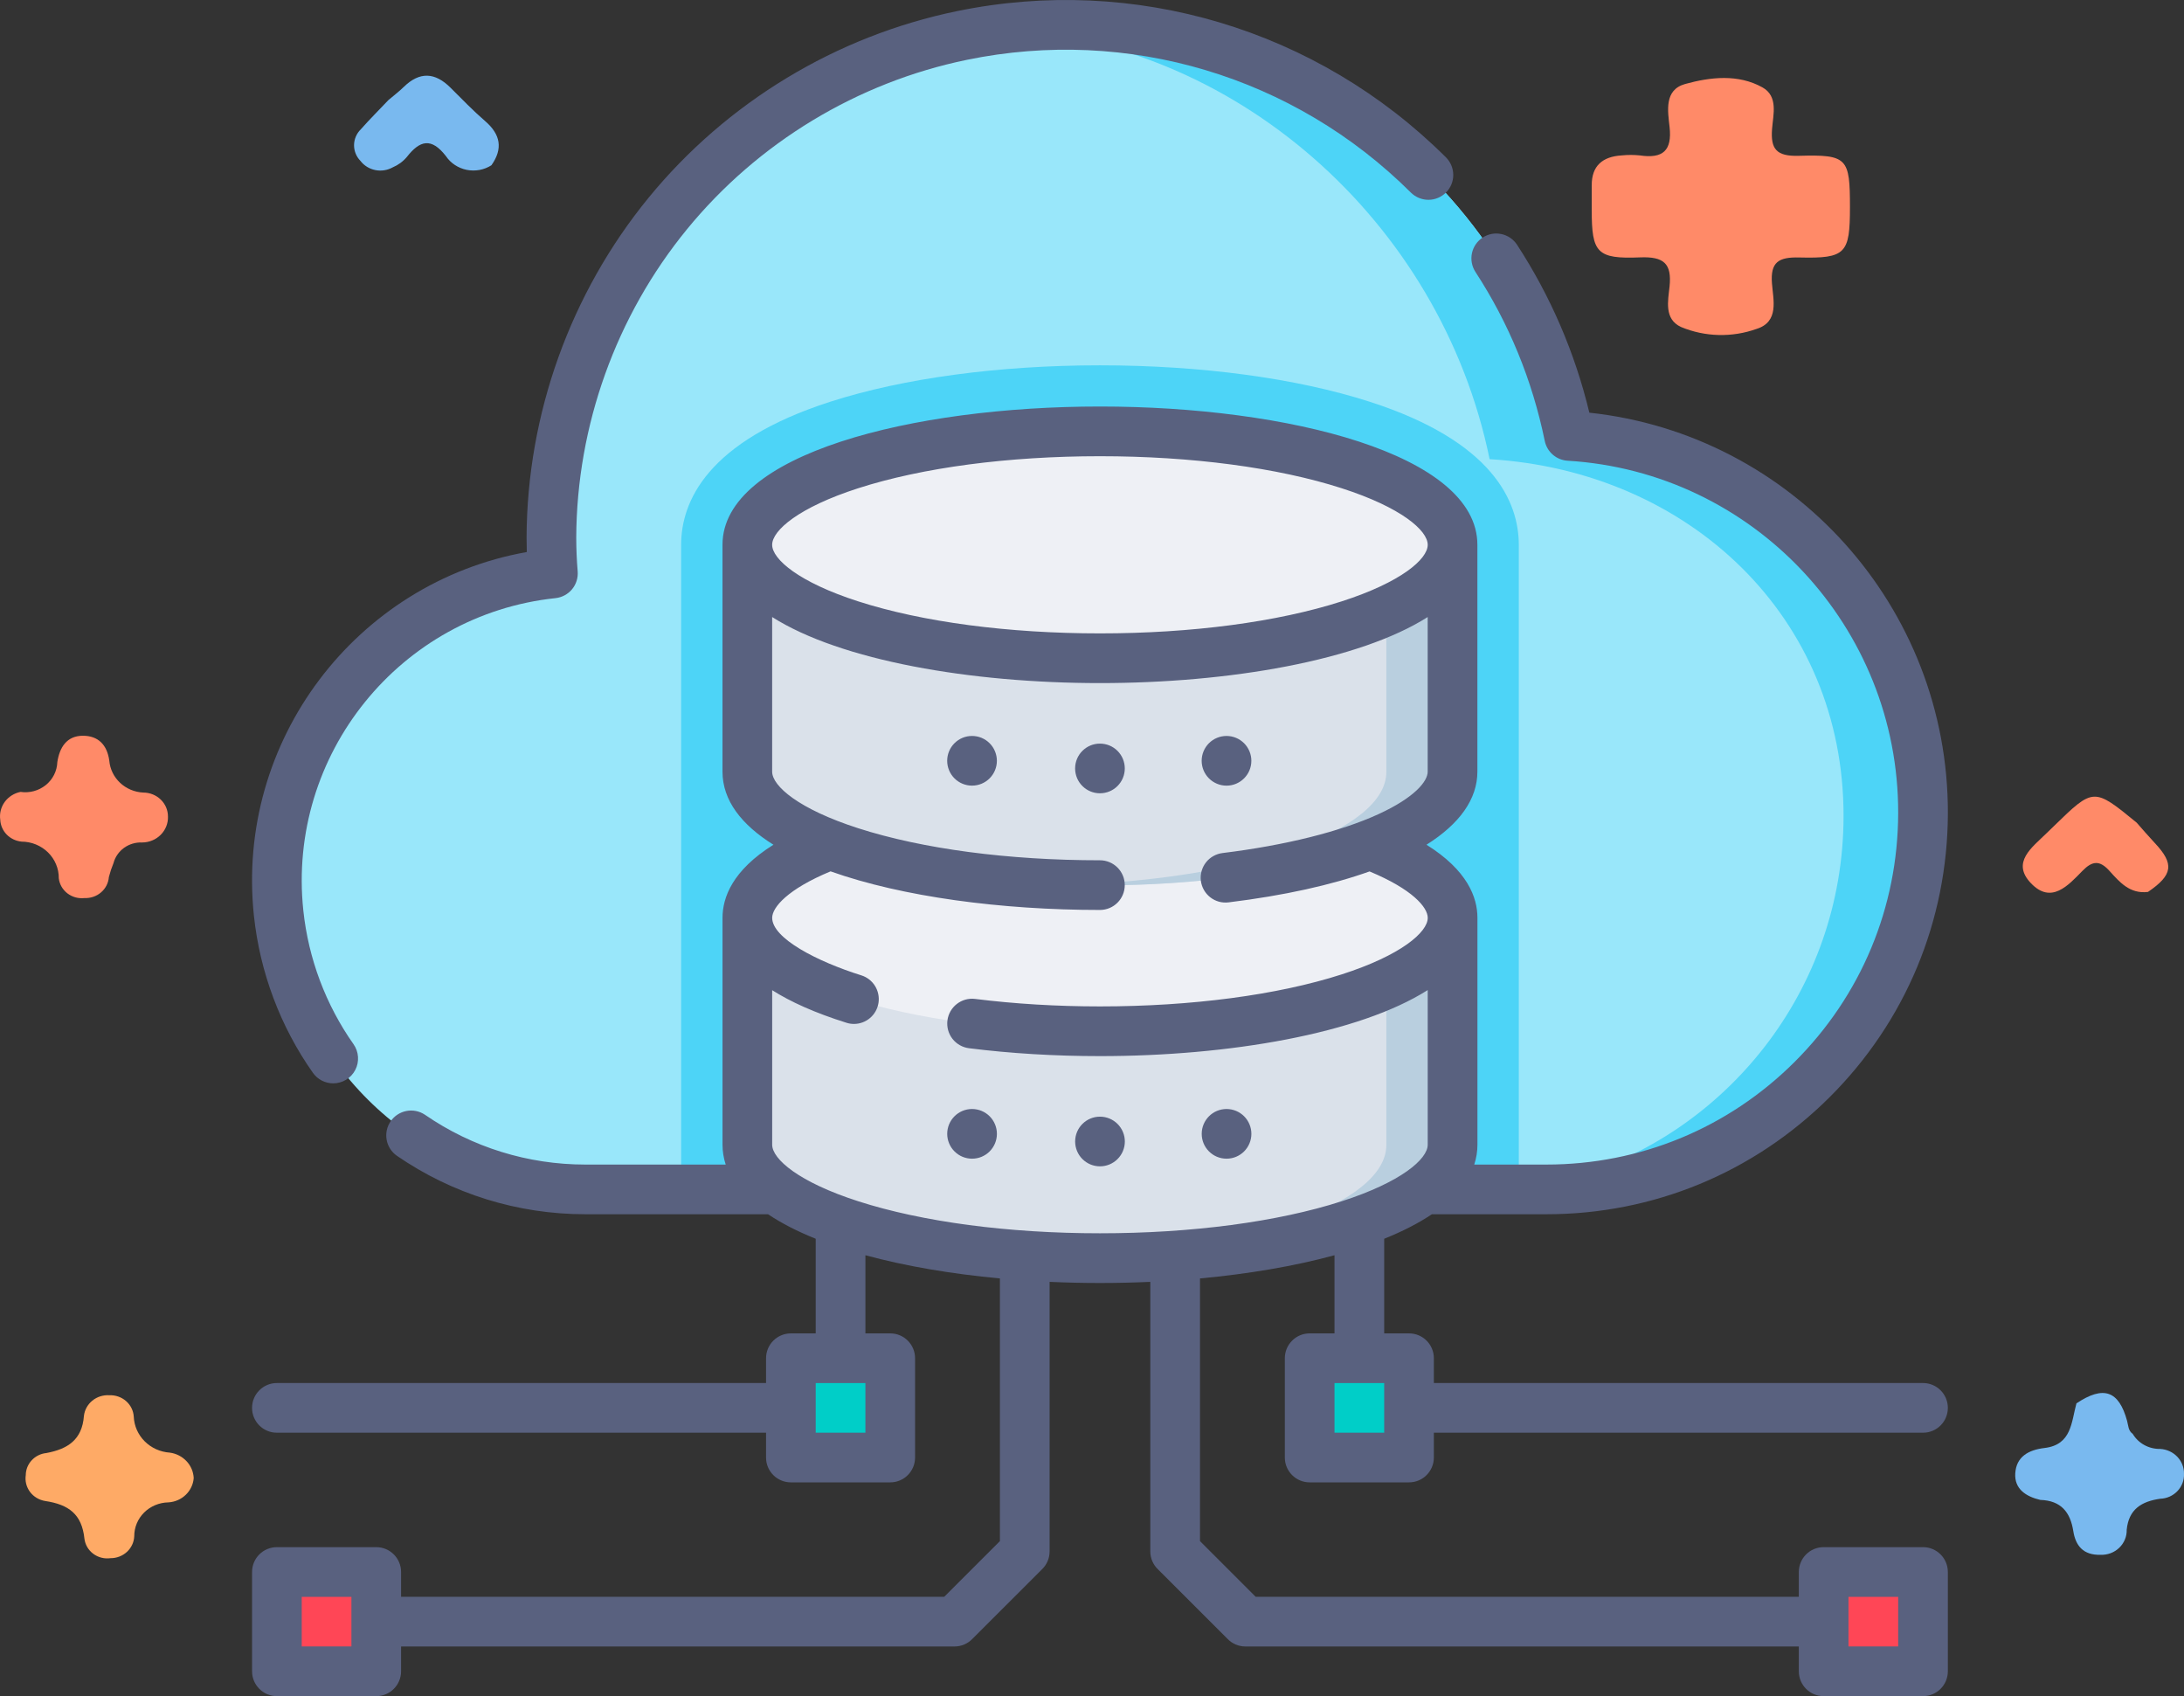 <svg width="85" height="66" viewBox="0 0 85 66" fill="none" xmlns="http://www.w3.org/2000/svg">
<rect x="0" y="0" width="85" height="66" fill="#333333" stroke="none"/>
<path d="M79.407 58.364C78.84 58.23 78.393 57.933 78.433 57.325C78.475 56.689 78.936 56.418 79.576 56.343C80.632 56.217 80.614 55.33 80.814 54.607C81.864 53.906 82.463 54.109 82.785 55.288C82.835 55.469 82.825 55.668 83.004 55.794C83.112 55.975 83.267 56.125 83.455 56.228C83.642 56.331 83.855 56.383 84.07 56.38C84.325 56.393 84.564 56.502 84.738 56.683C84.911 56.864 85.005 57.104 84.999 57.351C85.004 57.473 84.984 57.595 84.941 57.71C84.897 57.825 84.831 57.93 84.745 58.02C84.659 58.11 84.556 58.183 84.442 58.234C84.327 58.285 84.204 58.314 84.078 58.318C83.345 58.422 82.85 58.727 82.77 59.525C82.774 59.656 82.75 59.785 82.699 59.906C82.649 60.027 82.573 60.137 82.478 60.228C82.382 60.319 82.268 60.391 82.142 60.438C82.017 60.484 81.882 60.505 81.748 60.5C81.077 60.517 80.78 60.145 80.691 59.575C80.576 58.843 80.214 58.389 79.407 58.364Z" fill="#79B9EF"/>
<path d="M83.599 34.706C82.891 34.794 82.493 34.323 82.098 33.887C81.718 33.465 81.432 33.492 81.043 33.891C80.493 34.453 79.833 35.198 79.042 34.366C78.267 33.553 79.09 32.973 79.649 32.423C79.743 32.331 79.838 32.239 79.933 32.148C81.483 30.641 81.483 30.641 83.157 32.01C83.391 32.274 83.62 32.543 83.862 32.801C84.629 33.618 84.571 34.042 83.599 34.706Z" fill="#FF8A68"/>
<path d="M7.539 57.512C7.521 57.759 7.411 57.992 7.229 58.166C7.047 58.341 6.807 58.445 6.551 58.46C6.196 58.467 5.858 58.608 5.609 58.855C5.361 59.101 5.223 59.433 5.225 59.778C5.215 60.008 5.113 60.227 4.94 60.386C4.768 60.545 4.538 60.633 4.3 60.631C4.182 60.647 4.061 60.641 3.946 60.611C3.831 60.582 3.723 60.53 3.628 60.459C3.534 60.389 3.455 60.3 3.396 60.2C3.337 60.099 3.3 59.988 3.286 59.873C3.186 58.92 2.676 58.544 1.757 58.406C1.52 58.367 1.308 58.24 1.167 58.051C1.027 57.863 0.968 57.628 1.003 57.398C1.005 57.185 1.087 56.979 1.235 56.821C1.382 56.662 1.585 56.562 1.804 56.54C2.638 56.385 3.197 56.021 3.266 55.096C3.292 54.864 3.41 54.651 3.594 54.501C3.778 54.351 4.015 54.276 4.255 54.291C4.494 54.281 4.728 54.363 4.906 54.518C5.084 54.674 5.192 54.891 5.206 55.123C5.221 55.483 5.372 55.825 5.63 56.083C5.889 56.342 6.236 56.499 6.607 56.524C6.857 56.557 7.087 56.674 7.257 56.854C7.428 57.034 7.527 57.267 7.539 57.512Z" fill="#FEAA66"/>
<path d="M15.116 3.895C15.316 3.725 15.527 3.565 15.715 3.382C16.337 2.775 16.935 2.815 17.535 3.414C17.978 3.856 18.413 4.308 18.887 4.717C19.485 5.235 19.579 5.79 19.126 6.43C18.986 6.52 18.828 6.582 18.663 6.613C18.498 6.643 18.328 6.642 18.163 6.609C17.999 6.576 17.842 6.511 17.703 6.419C17.564 6.328 17.446 6.21 17.354 6.073C16.785 5.34 16.339 5.462 15.835 6.107C15.687 6.283 15.498 6.422 15.284 6.512C15.08 6.626 14.839 6.664 14.607 6.618C14.376 6.572 14.17 6.445 14.029 6.261C13.866 6.095 13.777 5.873 13.779 5.644C13.782 5.414 13.876 5.195 14.043 5.031C14.386 4.643 14.757 4.274 15.116 3.895Z" fill="#79B9EF"/>
<path d="M0.799 30.814C0.973 30.84 1.151 30.829 1.321 30.783C1.49 30.737 1.648 30.656 1.783 30.547C1.918 30.438 2.028 30.302 2.105 30.148C2.182 29.994 2.225 29.827 2.231 29.656C2.317 29.089 2.593 28.631 3.223 28.629C3.822 28.627 4.171 28.984 4.254 29.601C4.282 29.928 4.432 30.234 4.675 30.462C4.919 30.69 5.239 30.824 5.577 30.84C5.704 30.84 5.829 30.864 5.945 30.911C6.062 30.958 6.168 31.027 6.257 31.114C6.346 31.2 6.417 31.303 6.465 31.416C6.513 31.529 6.537 31.651 6.537 31.773C6.542 31.904 6.519 32.035 6.47 32.157C6.421 32.279 6.348 32.39 6.254 32.484C6.16 32.578 6.048 32.653 5.923 32.704C5.799 32.755 5.665 32.782 5.53 32.782C5.279 32.771 5.032 32.845 4.829 32.99C4.627 33.136 4.482 33.344 4.419 33.58C4.346 33.758 4.285 33.941 4.237 34.127C4.22 34.357 4.111 34.571 3.934 34.723C3.757 34.876 3.525 34.955 3.289 34.945C3.171 34.958 3.051 34.949 2.937 34.918C2.823 34.886 2.716 34.833 2.623 34.762C2.53 34.69 2.453 34.601 2.395 34.501C2.338 34.4 2.301 34.289 2.288 34.175C2.29 33.989 2.254 33.804 2.182 33.632C2.11 33.459 2.004 33.302 1.869 33.169C1.734 33.037 1.574 32.932 1.397 32.859C1.221 32.787 1.031 32.75 0.839 32.749C0.619 32.727 0.414 32.63 0.261 32.474C0.109 32.318 0.02 32.114 0.01 31.899C-0.025 31.655 0.037 31.407 0.183 31.205C0.33 31.004 0.55 30.864 0.799 30.814Z" fill="#FF8A68"/>
<path d="M71.999 8.064C71.999 9.865 71.841 10.063 70.039 10.019C69.224 9.997 68.898 10.193 68.964 11.031C69.013 11.67 69.252 12.524 68.36 12.8C67.409 13.139 66.36 13.113 65.429 12.726C64.757 12.417 64.92 11.704 64.978 11.149C65.069 10.263 64.765 9.977 63.832 10.015C62.15 10.084 61.95 9.835 61.949 8.186C61.949 7.862 61.952 7.538 61.949 7.213C61.945 6.452 62.37 6.092 63.119 6.047C63.352 6.023 63.587 6.023 63.82 6.047C64.729 6.183 65.079 5.852 64.979 4.943C64.91 4.321 64.761 3.496 65.586 3.268C66.567 2.997 67.647 2.874 68.591 3.399C69.215 3.746 69.011 4.459 68.968 5.014C68.906 5.802 69.138 6.087 70.004 6.063C71.905 6.009 71.999 6.149 71.999 8.064Z" fill="#FF8A68"/>
<path d="M74.845 31.653C74.826 38.394 70.271 44.061 64.081 45.763C62.8 46.116 61.476 46.293 60.147 46.288H22.797C22.374 46.288 21.955 46.266 21.542 46.222C15.963 45.646 11.449 41.23 10.847 35.532C10.148 28.931 14.928 23.013 21.522 22.315C21.482 21.825 21.462 21.364 21.462 20.912C21.505 11.438 28.171 3.29 37.439 1.379C37.913 1.281 38.386 1.202 38.858 1.14C49.173 -0.232 58.942 6.601 61.07 16.965C68.823 17.432 74.865 23.875 74.845 31.653Z" fill="#99E7FA"/>
<path d="M74.844 31.653C74.826 38.394 70.27 44.061 64.08 45.763C62.799 46.116 61.475 46.293 60.146 46.288H59.041C59.698 46.2 60.348 46.068 60.987 45.892C67.177 44.19 71.732 38.522 71.75 31.781C71.771 24.004 65.729 18.335 57.975 17.867C56.061 8.547 47.97 1.511 38.857 1.14C49.172 -0.232 58.941 6.601 61.069 16.965C68.823 17.432 74.865 23.875 74.844 31.653Z" fill="#4DD4F7"/>
<path d="M59.111 21.207V46.29H26.509V21.207C26.509 19.516 27.517 17.175 32.317 15.631C35.157 14.717 38.884 14.215 42.81 14.215C46.737 14.215 50.463 14.717 53.304 15.631C58.103 17.175 59.111 19.516 59.111 21.207Z" fill="#4DD4F7"/>
<path d="M10.778 61.168H14.646V65.029H10.778V61.168ZM74.844 65.029H70.977V61.168H74.844V65.029Z" fill="#FF4656"/>
<path d="M30.782 52.852H34.649V56.713H30.782V52.852ZM54.84 56.713H50.973V52.852H54.84V56.713Z" fill="#00CEC8"/>
<path d="M56.534 35.723V44.551C56.534 46.99 50.389 48.967 42.81 48.967C42.376 48.967 41.946 48.961 41.521 48.948C34.546 48.739 29.086 46.849 29.086 44.551V35.723H56.534Z" fill="#DAE1EA"/>
<path d="M56.534 35.723V44.551C56.534 46.99 50.389 48.967 42.81 48.967C42.376 48.967 41.946 48.961 41.522 48.948C48.495 48.739 53.956 46.849 53.956 44.551V35.723H56.534Z" fill="#B9CFDF"/>
<path d="M42.809 40.134C50.389 40.134 56.533 38.158 56.533 35.719C56.533 33.281 50.389 31.305 42.809 31.305C35.23 31.305 29.086 33.281 29.086 35.719C29.086 38.158 35.23 40.134 42.809 40.134Z" fill="#EEF0F5"/>
<path d="M56.534 21.207V30.036C56.534 32.474 50.389 34.452 42.81 34.452C42.376 34.452 41.946 34.445 41.521 34.432C34.546 34.223 29.086 32.334 29.086 30.036V21.207H56.534Z" fill="#DAE1EA"/>
<path d="M56.534 21.207V30.036C56.534 32.474 50.389 34.452 42.81 34.452C42.376 34.452 41.946 34.445 41.522 34.432C48.495 34.223 53.956 32.334 53.956 30.036V21.207H56.534Z" fill="#B9CFDF"/>
<path d="M42.81 25.619C50.389 25.619 56.534 23.642 56.534 21.204C56.534 18.766 50.389 16.789 42.81 16.789C35.231 16.789 29.087 18.766 29.087 21.204C29.087 23.642 35.231 25.619 42.81 25.619Z" fill="#EEF0F5"/>
<path d="M12.178 41.745C12.268 41.872 12.386 41.975 12.524 42.047C12.662 42.118 12.814 42.155 12.969 42.155C13.146 42.155 13.32 42.106 13.471 42.014C13.623 41.922 13.746 41.79 13.827 41.633C13.909 41.476 13.945 41.299 13.933 41.123C13.921 40.946 13.861 40.776 13.759 40.631C12.679 39.099 12.003 37.3 11.805 35.427C11.165 29.367 15.568 23.915 21.621 23.274C21.872 23.247 22.103 23.123 22.264 22.929C22.425 22.735 22.503 22.485 22.483 22.233C22.446 21.795 22.428 21.355 22.427 20.915C22.447 16.554 23.977 12.295 26.737 8.921C29.497 5.548 33.366 3.206 37.632 2.328C43.905 1.035 50.366 2.967 54.913 7.496C55.095 7.675 55.341 7.776 55.597 7.775C55.853 7.774 56.098 7.671 56.278 7.49C56.459 7.309 56.56 7.064 56.56 6.808C56.56 6.552 56.458 6.307 56.278 6.125C51.269 1.138 44.152 -0.99 37.241 0.434C32.542 1.402 28.28 3.981 25.24 7.697C22.201 11.413 20.515 16.104 20.494 20.91C20.494 21.1 20.497 21.29 20.503 21.48C13.866 22.662 9.162 28.819 9.882 35.63C10.115 37.83 10.909 39.944 12.178 41.745Z" fill="#59617F"/>
<path d="M50.971 51.884C50.844 51.884 50.719 51.909 50.601 51.957C50.484 52.006 50.377 52.077 50.288 52.167C50.198 52.257 50.127 52.363 50.078 52.48C50.03 52.598 50.005 52.724 50.005 52.85V56.714C50.005 57.248 50.437 57.681 50.971 57.681H54.839C55.373 57.681 55.805 57.248 55.805 56.714V55.749H74.843C75.377 55.749 75.809 55.317 75.809 54.783C75.809 54.248 75.377 53.816 74.843 53.816H55.805V52.85C55.805 52.316 55.373 51.884 54.839 51.884H53.872V48.202C54.578 47.919 55.204 47.6 55.728 47.248H60.187C64.344 47.248 68.255 45.633 71.204 42.697C74.162 39.752 75.798 35.828 75.81 31.651C75.832 23.618 69.76 16.905 61.857 16.058C61.294 13.723 60.349 11.528 59.043 9.525C58.974 9.418 58.884 9.327 58.779 9.255C58.674 9.183 58.556 9.133 58.432 9.107C58.308 9.081 58.18 9.079 58.055 9.102C57.93 9.126 57.811 9.174 57.705 9.243C57.599 9.312 57.507 9.402 57.435 9.507C57.364 9.611 57.313 9.729 57.287 9.853C57.261 9.978 57.259 10.106 57.283 10.231C57.306 10.355 57.354 10.475 57.423 10.581C58.728 12.582 59.636 14.794 60.121 17.157C60.164 17.365 60.274 17.553 60.435 17.693C60.596 17.832 60.798 17.915 61.01 17.927C68.244 18.364 73.896 24.39 73.876 31.646C73.866 35.307 72.433 38.745 69.839 41.327C67.255 43.9 63.829 45.315 60.184 45.315H57.377C57.458 45.067 57.501 44.809 57.501 44.542V35.714C57.501 34.922 57.113 33.865 55.518 32.87C56.806 32.06 57.499 31.095 57.499 30.027V21.199C57.499 17.666 50.109 15.818 42.809 15.818C35.509 15.818 28.119 17.666 28.119 21.199V30.027C28.119 31.145 28.859 32.095 30.102 32.87C28.507 33.866 28.12 34.924 28.12 35.714V44.542C28.12 44.809 28.163 45.067 28.244 45.315H22.782C20.541 45.315 18.382 44.645 16.539 43.377C16.327 43.235 16.069 43.182 15.818 43.23C15.568 43.278 15.347 43.422 15.203 43.632C15.058 43.842 15.003 44.1 15.048 44.351C15.093 44.602 15.235 44.824 15.443 44.971C17.611 46.461 20.148 47.248 22.781 47.248H29.892C30.416 47.6 31.041 47.919 31.747 48.202V51.884H30.781C30.654 51.884 30.528 51.909 30.411 51.958C30.293 52.006 30.187 52.077 30.097 52.167C30.007 52.257 29.936 52.364 29.887 52.481C29.839 52.598 29.814 52.724 29.814 52.851V53.816H10.776C10.242 53.816 9.81 54.249 9.81 54.783C9.81 55.317 10.242 55.749 10.776 55.749H29.814V56.715C29.814 57.249 30.246 57.681 30.78 57.681H34.648C35.182 57.681 35.614 57.249 35.614 56.715V52.851C35.614 52.317 35.182 51.884 34.648 51.884H33.681V48.843C35.245 49.269 37.037 49.571 38.916 49.746V59.967L36.748 62.134H15.61V61.169C15.61 60.635 15.178 60.202 14.644 60.202H10.776C10.52 60.202 10.274 60.304 10.093 60.485C9.911 60.666 9.81 60.912 9.81 61.169V65.032C9.81 65.566 10.242 65.999 10.776 65.999H14.644C15.178 65.999 15.61 65.566 15.61 65.032V64.067H37.149C37.28 64.067 37.409 64.041 37.529 63.989C37.649 63.938 37.758 63.863 37.848 63.768L40.547 61.071C40.642 60.981 40.719 60.872 40.771 60.751C40.823 60.63 40.85 60.5 40.85 60.368V49.879C42.156 49.938 43.464 49.938 44.769 49.879V60.368C44.769 60.637 44.881 60.888 45.069 61.067L47.768 63.764C47.858 63.86 47.967 63.936 48.088 63.988C48.208 64.04 48.339 64.067 48.47 64.067H70.009V65.032C70.009 65.566 70.441 65.999 70.975 65.999H74.843C75.377 65.999 75.809 65.566 75.809 65.032V61.169C75.809 60.634 75.377 60.202 74.843 60.202H70.975C70.719 60.202 70.473 60.303 70.292 60.485C70.111 60.666 70.009 60.912 70.009 61.169V62.134H48.871L46.703 59.967V49.746C48.582 49.572 50.374 49.27 51.938 48.843V51.884H50.971V51.884ZM13.677 64.066H11.743V62.135H13.677V64.066ZM71.942 62.135H73.876V64.066H71.942V62.135ZM33.401 18.998C35.9 18.194 39.241 17.752 42.809 17.752C46.376 17.752 49.718 18.194 52.217 18.998C54.53 19.742 55.566 20.64 55.566 21.199C55.566 21.758 54.53 22.656 52.217 23.4C49.718 24.204 46.377 24.646 42.809 24.646C39.241 24.646 35.9 24.204 33.401 23.4C31.088 22.656 30.052 21.758 30.052 21.199C30.052 20.64 31.088 19.742 33.401 18.998ZM33.681 55.748H31.747V53.817H33.681V55.748ZM42.81 47.989C39.242 47.989 35.901 47.547 33.402 46.743C31.089 45.999 30.053 45.102 30.053 44.542V38.53C30.756 38.975 31.696 39.407 32.946 39.798C33.04 39.828 33.137 39.843 33.235 39.843C33.466 39.843 33.69 39.76 33.865 39.609C34.04 39.459 34.156 39.25 34.191 39.022C34.225 38.794 34.177 38.56 34.055 38.364C33.933 38.168 33.745 38.022 33.524 37.953C31.797 37.412 30.053 36.51 30.053 35.714C30.053 35.306 30.654 34.599 32.325 33.906C35.125 34.9 38.979 35.408 42.809 35.408C43.343 35.408 43.775 34.975 43.775 34.441C43.775 33.907 43.343 33.475 42.809 33.475C39.241 33.475 35.9 33.032 33.401 32.228C31.087 31.484 30.052 30.587 30.052 30.027V24.01C32.724 25.706 37.788 26.58 42.809 26.58C47.829 26.58 52.893 25.706 55.565 24.01V30.027C55.565 30.401 55.062 31.032 53.649 31.68C52.174 32.357 50.019 32.894 47.582 33.193C47.456 33.209 47.334 33.248 47.223 33.311C47.112 33.373 47.014 33.457 46.936 33.557C46.858 33.657 46.8 33.772 46.766 33.894C46.731 34.017 46.722 34.145 46.737 34.271C46.753 34.398 46.793 34.519 46.856 34.63C46.919 34.741 47.003 34.838 47.103 34.916C47.203 34.994 47.318 35.052 47.441 35.086C47.563 35.119 47.692 35.128 47.818 35.112C49.972 34.848 51.818 34.438 53.302 33.909C54.966 34.6 55.567 35.304 55.567 35.714C55.567 36.273 54.531 37.171 52.218 37.915C49.719 38.719 46.378 39.161 42.81 39.161C41.133 39.161 39.499 39.063 37.953 38.87C37.424 38.803 36.94 39.179 36.873 39.709C36.858 39.835 36.867 39.962 36.9 40.085C36.934 40.207 36.992 40.322 37.069 40.422C37.147 40.522 37.244 40.606 37.355 40.669C37.465 40.732 37.587 40.772 37.713 40.788C39.338 40.992 41.053 41.095 42.81 41.095C47.831 41.095 52.894 40.221 55.566 38.525V44.542C55.566 45.102 54.531 45.999 52.218 46.743C49.719 47.547 46.378 47.989 42.81 47.989ZM53.872 53.817V55.748H51.938V53.817H53.872Z" fill="#59617F"/>
<path d="M42.809 28.935C42.276 28.935 41.843 29.367 41.843 29.901C41.843 30.158 41.944 30.404 42.126 30.585C42.307 30.767 42.553 30.868 42.809 30.868C43.066 30.868 43.312 30.767 43.493 30.585C43.674 30.404 43.776 30.158 43.776 29.901C43.776 29.775 43.751 29.649 43.703 29.532C43.654 29.414 43.583 29.308 43.493 29.218C43.403 29.128 43.297 29.057 43.179 29.008C43.062 28.96 42.936 28.935 42.809 28.935ZM37.831 28.637C37.297 28.637 36.864 29.07 36.864 29.604C36.864 29.86 36.966 30.106 37.147 30.287C37.329 30.469 37.575 30.57 37.831 30.57C38.087 30.57 38.333 30.469 38.515 30.287C38.696 30.106 38.798 29.86 38.798 29.604C38.798 29.477 38.773 29.351 38.724 29.234C38.676 29.116 38.605 29.01 38.515 28.92C38.425 28.83 38.318 28.759 38.201 28.71C38.084 28.662 37.958 28.637 37.831 28.637ZM47.735 30.571C48.269 30.571 48.702 30.138 48.702 29.604C48.702 29.347 48.6 29.102 48.419 28.92C48.237 28.739 47.992 28.637 47.735 28.637C47.479 28.637 47.233 28.739 47.051 28.92C46.87 29.102 46.768 29.347 46.768 29.604C46.768 29.86 46.87 30.106 47.051 30.287C47.233 30.469 47.479 30.571 47.735 30.571ZM42.811 43.451C42.277 43.451 41.844 43.883 41.844 44.417C41.844 44.674 41.946 44.92 42.127 45.101C42.308 45.282 42.554 45.384 42.811 45.384C43.067 45.384 43.313 45.282 43.494 45.101C43.676 44.92 43.778 44.674 43.778 44.417C43.778 44.161 43.676 43.915 43.494 43.734C43.313 43.553 43.067 43.451 42.811 43.451ZM37.832 43.153C37.298 43.153 36.865 43.586 36.865 44.12C36.865 44.376 36.967 44.622 37.149 44.803C37.33 44.985 37.576 45.086 37.832 45.086C38.089 45.086 38.335 44.985 38.516 44.803C38.697 44.622 38.799 44.376 38.799 44.12C38.799 43.863 38.697 43.617 38.516 43.436C38.335 43.255 38.089 43.153 37.832 43.153ZM47.736 43.153C47.202 43.153 46.77 43.586 46.77 44.12C46.77 44.376 46.871 44.622 47.053 44.803C47.234 44.985 47.48 45.086 47.736 45.086C47.993 45.086 48.239 44.985 48.42 44.803C48.601 44.622 48.703 44.376 48.703 44.12C48.703 43.863 48.601 43.617 48.42 43.436C48.239 43.255 47.993 43.153 47.736 43.153Z" fill="#59617F"/>
</svg>
